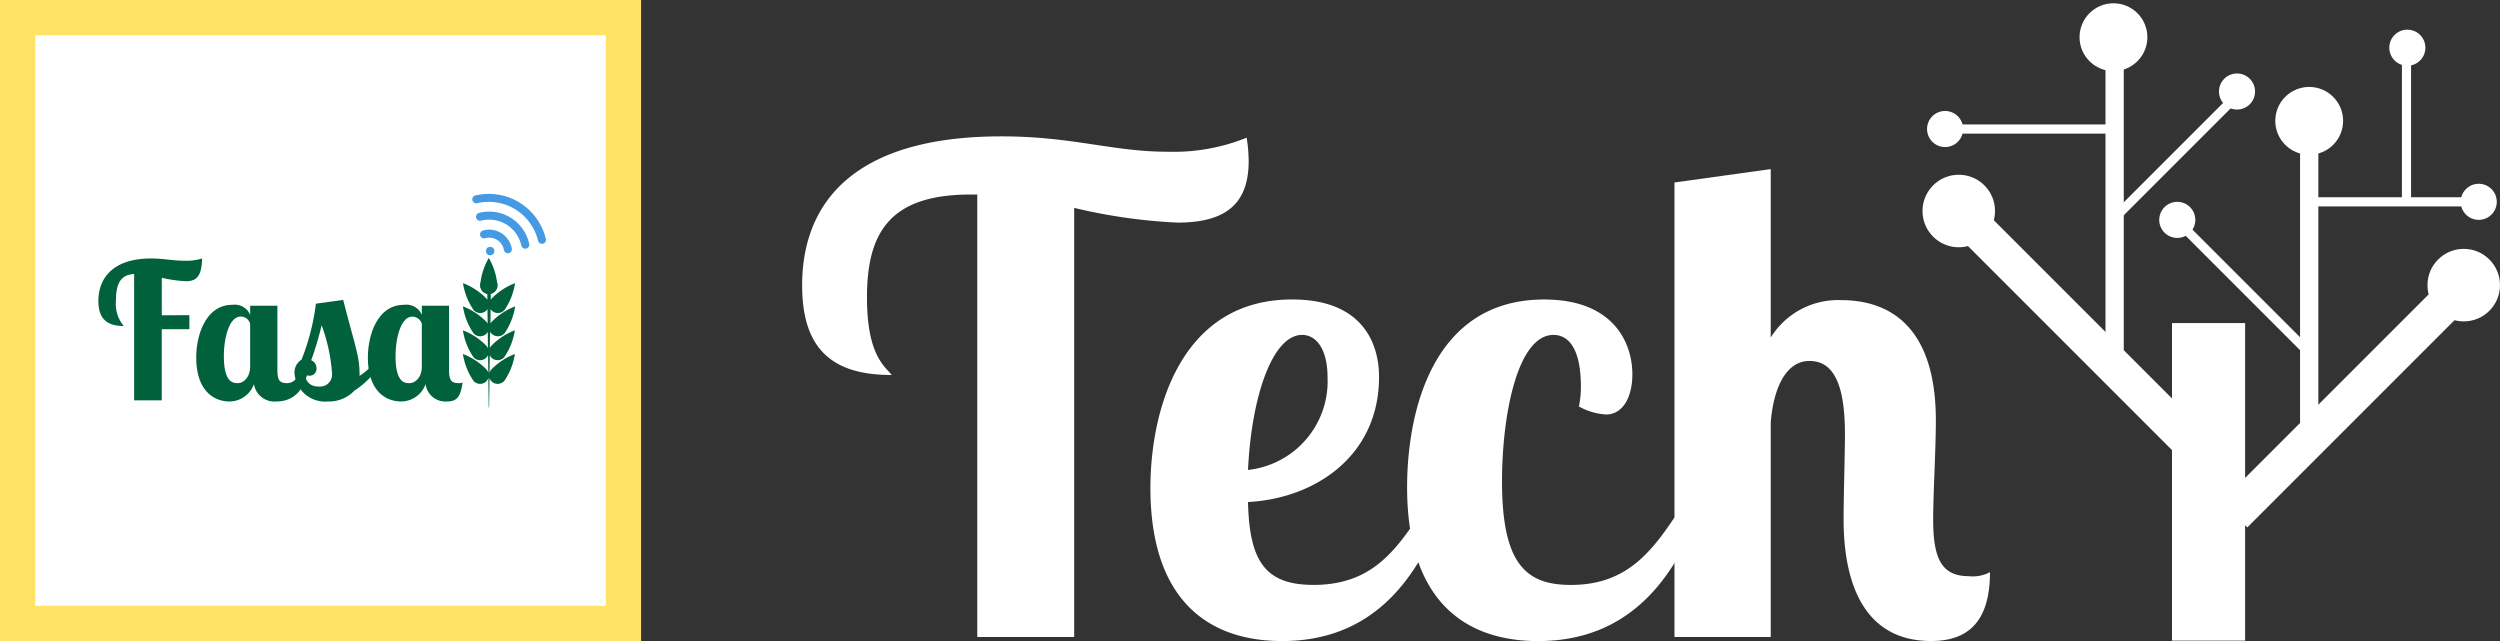 <svg xmlns="http://www.w3.org/2000/svg" width="198" height="50.771" viewBox="0 0 198 50.771">
  <rect x="0" y="0" width="198" height="50.771" fill="#333333" stroke="none"/>
  <g id="Group_7103" data-name="Group 7103" transform="translate(-894 -318.38)">
    <g id="Group_7089" data-name="Group 7089" transform="translate(894 317.553)">
      <g id="Group_6990" data-name="Group 6990" transform="translate(0 0.827)">
        <rect id="Rectangle_1707" data-name="Rectangle 1707" width="46.654" height="46.654" transform="translate(2.058 2.191)" fill="#fff"/>
        <g id="Group_6871" data-name="Group 6871">
          <g id="Group_14632" data-name="Group 14632">
            <g id="Group_84" data-name="Group 84" transform="translate(7.792 15.355)">
              <g id="Fasa" transform="translate(0 5.115)">
                <g id="Fasa-2" style="mix-blend-mode: normal;isolation: isolate">
                  <g id="Group_6870" data-name="Group 6870" style="mix-blend-mode: normal;isolation: isolate">
                    <path id="Path_41112" data-name="Path 41112" d="M92.123,150.766v1.109H89.935v5.633H87.748V147.5c-.884.06-1.438.509-1.438,2.068a2.739,2.739,0,0,0,.614,2.053c-1.349,0-2.008-.6-2.008-1.978,0-1.888,1.244-3.371,4.165-3.371,1.019,0,1.708.18,2.712.18a4.109,4.109,0,0,0,1.333-.18c-.015,1.588-.6,1.8-1.289,1.8a10.564,10.564,0,0,1-1.9-.27v2.967Z" transform="translate(-84.916 -146.271)" fill="#00613c"/>
                    <path id="Path_41113" data-name="Path 41113" d="M114.3,157.222v5.094c0,.839.195,1.034.779,1.034s1-.569,1.064-1.319h.629c-.329,2.442-1.738,2.772-2.547,2.772a1.645,1.645,0,0,1-1.783-1.378,2.065,2.065,0,0,1-1.932,1.378c-1.259,0-2.637-.869-2.637-3.476,0-1.828.779-4.18,2.862-4.18a1.325,1.325,0,0,1,1.408.794v-.719Zm-2.158,1.438a.772.772,0,0,0-.734-.584c-.974,0-1.348,1.813-1.348,3.116,0,2.128.734,2.158,1.109,2.158.434,0,.974-.45.974-1.319Z" transform="translate(-100.122 -153.476)" fill="#00613c"/>
                    <path id="Path_41114" data-name="Path 41114" d="M137.65,161.267a7.09,7.09,0,0,1-1.963,1.918,2.76,2.76,0,0,1-2.1.854,2.427,2.427,0,0,1-2.637-2.218,1.185,1.185,0,0,1,.555-1.093,18.067,18.067,0,0,0,1.139-4.435l2.158-.3c1,3.881,1.3,4.465,1.3,5.933v.09a7.02,7.02,0,0,0,.914-.749Zm-5.484.734a.543.543,0,0,1-.449-.195c.15.7.479,1.049,1.139,1.049a.956.956,0,0,0,1.063-1.049,13.63,13.63,0,0,0-.824-3.806,24.291,24.291,0,0,1-.824,2.772.684.684,0,0,1,.42.629A.558.558,0,0,1,132.166,162Z" transform="translate(-115.415 -152.712)" fill="#00613c"/>
                    <path id="Path_41115" data-name="Path 41115" d="M154.6,157.222v5.094c0,.839.195,1.034.779,1.034a.594.594,0,0,0,.3-.06c-.18,1.124-.419,1.513-1.259,1.513a1.579,1.579,0,0,1-1.678-1.378,2.066,2.066,0,0,1-1.933,1.378c-1.259,0-2.637-.869-2.637-3.476,0-1.828.779-4.18,2.862-4.18a1.325,1.325,0,0,1,1.408.794v-.719Zm-4.24,3.971c0,2.128.734,2.158,1.109,2.158.434,0,.974-.435.974-1.3v-3.4a.794.794,0,0,0-.734-.569C150.739,158.076,150.364,159.889,150.364,161.193Z" transform="translate(-126.827 -153.476)" fill="#00613c"/>
                  </g>
                </g>
              </g>
              <g id="Layer_5" data-name="Layer 5" transform="translate(28.888 5.07)">
                <g id="Ellipse_58" data-name="Ellipse 58" transform="translate(1.359 1.493)">
                  <circle id="Ellipse_41" data-name="Ellipse 41" cx="0.682" cy="0.682" r="0.682" fill="#00613c"/>
                </g>
                <g id="Path_11209" data-name="Path 11209">
                  <path id="Path_41116" data-name="Path 41116" d="M172.837,152.2h0a.7.7,0,0,0,.959-.1,5.166,5.166,0,0,0,.834-2.122h0a5.173,5.173,0,0,0-1.9,1.265.751.751,0,0,0-.058.095l.015-1.141a.7.7,0,0,0,.145.161h0a.7.7,0,0,0,.959-.1,5.166,5.166,0,0,0,.834-2.121h0a5.172,5.172,0,0,0-1.9,1.265c-.011.016-.022.032-.032.049l.006-.47a.708.708,0,0,0,.526-.664,5.175,5.175,0,0,0-.682-2.175h0a5.172,5.172,0,0,0-.682,2.175.7.7,0,0,0,.566.672h0l.006.466c-.011-.018-.022-.036-.035-.054a5.178,5.178,0,0,0-1.9-1.265h0a5.166,5.166,0,0,0,.834,2.122.7.7,0,0,0,.959.1h0a.7.7,0,0,0,.147-.165l.015,1.15a.827.827,0,0,0-.06-.1,5.173,5.173,0,0,0-1.9-1.265h0a5.169,5.169,0,0,0,.834,2.122.7.7,0,0,0,.96.1h0a.679.679,0,0,0,.171-.207l.017,1.3a.815.815,0,0,0-.086-.155,5.171,5.171,0,0,0-1.9-1.265h0a5.169,5.169,0,0,0,.834,2.122.7.7,0,0,0,.96.1h0a.667.667,0,0,0,.2-.257l.019,1.4a.8.8,0,0,0-.111-.226,5.173,5.173,0,0,0-1.9-1.265h0a5.166,5.166,0,0,0,.834,2.121.7.7,0,0,0,.96.1h0a.658.658,0,0,0,.22-.323l.031,2.341h.032l.031-2.337a.664.664,0,0,0,.219.32h0a.7.7,0,0,0,.959-.1,5.163,5.163,0,0,0,.834-2.121h0a5.167,5.167,0,0,0-1.9,1.265.8.8,0,0,0-.11.222l.019-1.395a.672.672,0,0,0,.194.253h0a.7.7,0,0,0,.959-.1,5.166,5.166,0,0,0,.834-2.122h0a5.172,5.172,0,0,0-1.9,1.265.782.782,0,0,0-.084.151l.017-1.29A.678.678,0,0,0,172.837,152.2Z" transform="translate(-170.51 -146.137)" fill="#00613c"/>
                </g>
              </g>
              <g id="Layer_6" data-name="Layer 6" transform="translate(29.608)">
                <g id="Path_11210" data-name="Path 11210" transform="translate(0.704 2.119)">
                  <path id="Path_41117" data-name="Path 41117" d="M174.729,137.4h0l.006.025Z" transform="translate(-174.729 -137.395)" fill="#469ae3"/>
                </g>
                <g id="Group_80" data-name="Group 80">
                  <g id="Ellipse_59" data-name="Ellipse 59" transform="translate(1.086 4.194)">
                    <circle id="Ellipse_42" data-name="Ellipse 42" cx="0.334" cy="0.334" r="0.334" fill="#469ae3"/>
                  </g>
                  <g id="Path_11211" data-name="Path 11211" transform="translate(0.618 2.829)">
                    <path id="Path_41118" data-name="Path 41118" d="M175.2,139.5a1.819,1.819,0,0,0-.469.062.318.318,0,0,0,.063.63.335.335,0,0,0,.088-.013h0a1.182,1.182,0,0,1,1.457.82c.01.037.019.075.026.113h0a.318.318,0,0,0,.631-.058.323.323,0,0,0-.009-.076A1.82,1.82,0,0,0,175.2,139.5Z" transform="translate(-174.473 -139.497)" fill="#469ae3"/>
                  </g>
                  <g id="Path_11212" data-name="Path 11212" transform="translate(0.309 1.403)">
                    <path id="Path_41119" data-name="Path 41119" d="M174.593,135.274a3.249,3.249,0,0,0-.79.1h0a.318.318,0,1,0,.153.617h0a2.609,2.609,0,0,1,3.167,1.894c.006.026.013.053.019.079h0a.319.319,0,0,0,.63-.065.314.314,0,0,0-.009-.075A3.246,3.246,0,0,0,174.593,135.274Z" transform="translate(-173.56 -135.274)" fill="#469ae3"/>
                  </g>
                  <g id="Path_11213" data-name="Path 11213">
                    <path id="Path_41120" data-name="Path 41120" d="M178.473,134.682h0a4.645,4.645,0,0,0-5.572-3.444l-.01,0h0a.318.318,0,0,0,.075.627.3.3,0,0,0,.075-.009h0a4.009,4.009,0,0,1,4.814,2.963h0a.318.318,0,0,0,.629-.07A.285.285,0,0,0,178.473,134.682Z" transform="translate(-172.643 -131.116)" fill="#469ae3"/>
                  </g>
                </g>
              </g>
            </g>
            <g id="Union_1" data-name="Union 1">
              <path id="Path_41121" data-name="Path 41121" d="M59.889,134.661V83.89H110.66v50.771Zm47.978-2.793V86.683H62.682v45.186Z" transform="translate(-59.889 -83.89)" fill="#ffe366"/>
            </g>
          </g>
        </g>
      </g>
    </g>
    <g id="Group_7102" data-name="Group 7102" transform="translate(853.662 -61.158)">
      <g id="Group_10" data-name="Group 10" transform="translate(192.6 379.798)">
        <circle id="Ellipse_12" data-name="Ellipse 12" cx="1.429" cy="1.429" r="1.429" transform="translate(0.36 8.529)" fill="#fff"/>
        <circle id="Ellipse_13" data-name="Ellipse 13" cx="1.429" cy="1.429" r="1.429" transform="translate(42.625 14.295)" fill="#fff"/>
        <circle id="Ellipse_14" data-name="Ellipse 14" cx="1.429" cy="1.429" r="1.429" transform="translate(23.481 5.558)" fill="#fff"/>
        <circle id="Ellipse_15" data-name="Ellipse 15" cx="1.429" cy="1.429" r="1.429" transform="translate(36.971 2.089)" fill="#fff"/>
        <circle id="Ellipse_16" data-name="Ellipse 16" cx="1.429" cy="1.429" r="1.429" transform="translate(18.749 15.725)" fill="#fff"/>
        <circle id="Ellipse_17" data-name="Ellipse 17" cx="2.872" cy="2.872" r="2.872" transform="translate(0 13.58)" fill="#fff"/>
        <circle id="Ellipse_18" data-name="Ellipse 18" cx="2.686" cy="2.686" r="2.686" transform="translate(12.438 0)" fill="#fff"/>
        <circle id="Ellipse_19" data-name="Ellipse 19" cx="2.686" cy="2.686" r="2.686" transform="translate(27.941 6.625)" fill="#fff"/>
        <circle id="Ellipse_20" data-name="Ellipse 20" cx="2.872" cy="2.872" r="2.872" transform="translate(39.994 19.451)" fill="#fff"/>
        <rect id="Rectangle_12" data-name="Rectangle 12" width="5.79" height="25.149" transform="translate(19.761 25.328)" fill="#fff"/>
        <rect id="Rectangle_13" data-name="Rectangle 13" width="2.895" height="25.149" transform="translate(41.459 21.683) rotate(45)" fill="#fff"/>
        <rect id="Rectangle_14" data-name="Rectangle 14" width="1.448" height="25.149" transform="translate(29.903 9.248)" fill="#fff"/>
        <rect id="Rectangle_15" data-name="Rectangle 15" width="0.726" height="13.569" transform="translate(44.054 15.362) rotate(90)" fill="#fff"/>
        <rect id="Rectangle_16" data-name="Rectangle 16" width="2.895" height="25.149" transform="translate(22.167 33.7) rotate(135)" fill="#fff"/>
        <rect id="Rectangle_17" data-name="Rectangle 17" width="1.448" height="25.149" transform="translate(15.94 28.631) rotate(-180)" fill="#fff"/>
        <rect id="Rectangle_18" data-name="Rectangle 18" width="0.726" height="13.569" transform="translate(15.358 9.596) rotate(90)" fill="#fff"/>
        <rect id="Rectangle_19" data-name="Rectangle 19" width="0.726" height="13.569" transform="translate(24.719 6.983) rotate(45)" fill="#fff"/>
        <rect id="Rectangle_20" data-name="Rectangle 20" width="0.726" height="13.569" transform="translate(30.605 27.15) rotate(135)" fill="#fff"/>
        <rect id="Rectangle_21" data-name="Rectangle 21" width="0.726" height="11.988" transform="translate(37.969 3.997)" fill="#fff"/>
      </g>
      <g id="Group_17" data-name="Group 17" transform="translate(103.87 390.338)">
        <g id="Group_16" data-name="Group 16" transform="translate(0 0)">
          <g id="Group_15" data-name="Group 15">
            <path id="Path_25" data-name="Path 25" d="M370,438.731v33.988h-7.676V437.672h-.53c-6.406,0-8.206,3.018-8.206,8.153,0,4.606,1.429,5.453,1.959,6.141-4.447,0-7.094-1.8-7.094-7.094,0-6.671,4.235-11.806,15.777-11.806,5.664,0,8.788,1.218,13.182,1.218a15.461,15.461,0,0,0,6.247-1.112,11.942,11.942,0,0,1,.159,1.853c0,3.176-1.588,4.871-5.612,4.871A43.491,43.491,0,0,1,370,438.731Z" transform="translate(-348.456 -433.066)" fill="#fff"/>
            <path id="Path_26" data-name="Path 26" d="M508.95,515.574h1.8c-1.959,4.871-5.347,9.794-12.547,9.794-6.088,0-10.43-3.494-10.43-12.124,0-6.141,2.383-14.929,11.224-14.929,6.724,0,6.882,5.029,6.882,6.141,0,6.3-5.135,9.635-10.376,9.9.106,4.712,1.377,6.565,5.188,6.565C504.98,520.921,506.939,518.591,508.95,515.574Zm-9.159-14.453c-2.382,0-4.023,4.977-4.288,10.694a7.062,7.062,0,0,0,6.3-7.306C501.8,502.074,500.8,501.121,499.792,501.121Z" transform="translate(-460.192 -485.397)" fill="#fff"/>
            <path id="Path_27" data-name="Path 27" d="M604.221,505.2c0-2.859-.9-4.077-2.17-4.077-2.859,0-4.077,6.353-4.077,11.594,0,6.565,1.906,8.206,5.453,8.206,4.182,0,6.194-2.329,8.206-5.347h1.8c-1.959,4.871-5.4,9.794-12.6,9.794-5.982,0-10.376-3.388-10.376-12.177,0-5.982,2.012-14.876,10.853-14.876,5.506,0,6.988,3.441,6.988,5.93,0,1.853-.794,3.176-2.065,3.176a4.926,4.926,0,0,1-2.17-.635A7.352,7.352,0,0,0,604.221,505.2Z" transform="translate(-542.546 -485.397)" fill="#fff"/>
            <path id="Path_28" data-name="Path 28" d="M708.113,461.364c-1.906,0-2.859,2.224-3.071,4.87v16.994h-7.624v-36l7.624-1.059v13.341a6.269,6.269,0,0,1,5.559-2.965c4.129,0,7.518,2.382,7.518,9.529,0,2.329-.212,5.824-.212,7.835,0,2.965.583,4.5,2.806,4.5a2.919,2.919,0,0,0,1.694-.318c0,3.812-1.641,5.453-4.659,5.453-5.241,0-6.935-4.447-6.935-9.635,0-1.906.106-5.082.106-6.777C710.919,463.005,709.913,461.364,708.113,461.364Z" transform="translate(-628.332 -443.576)" fill="#fff"/>
          </g>
        </g>
      </g>
    </g>
  </g>
</svg>
